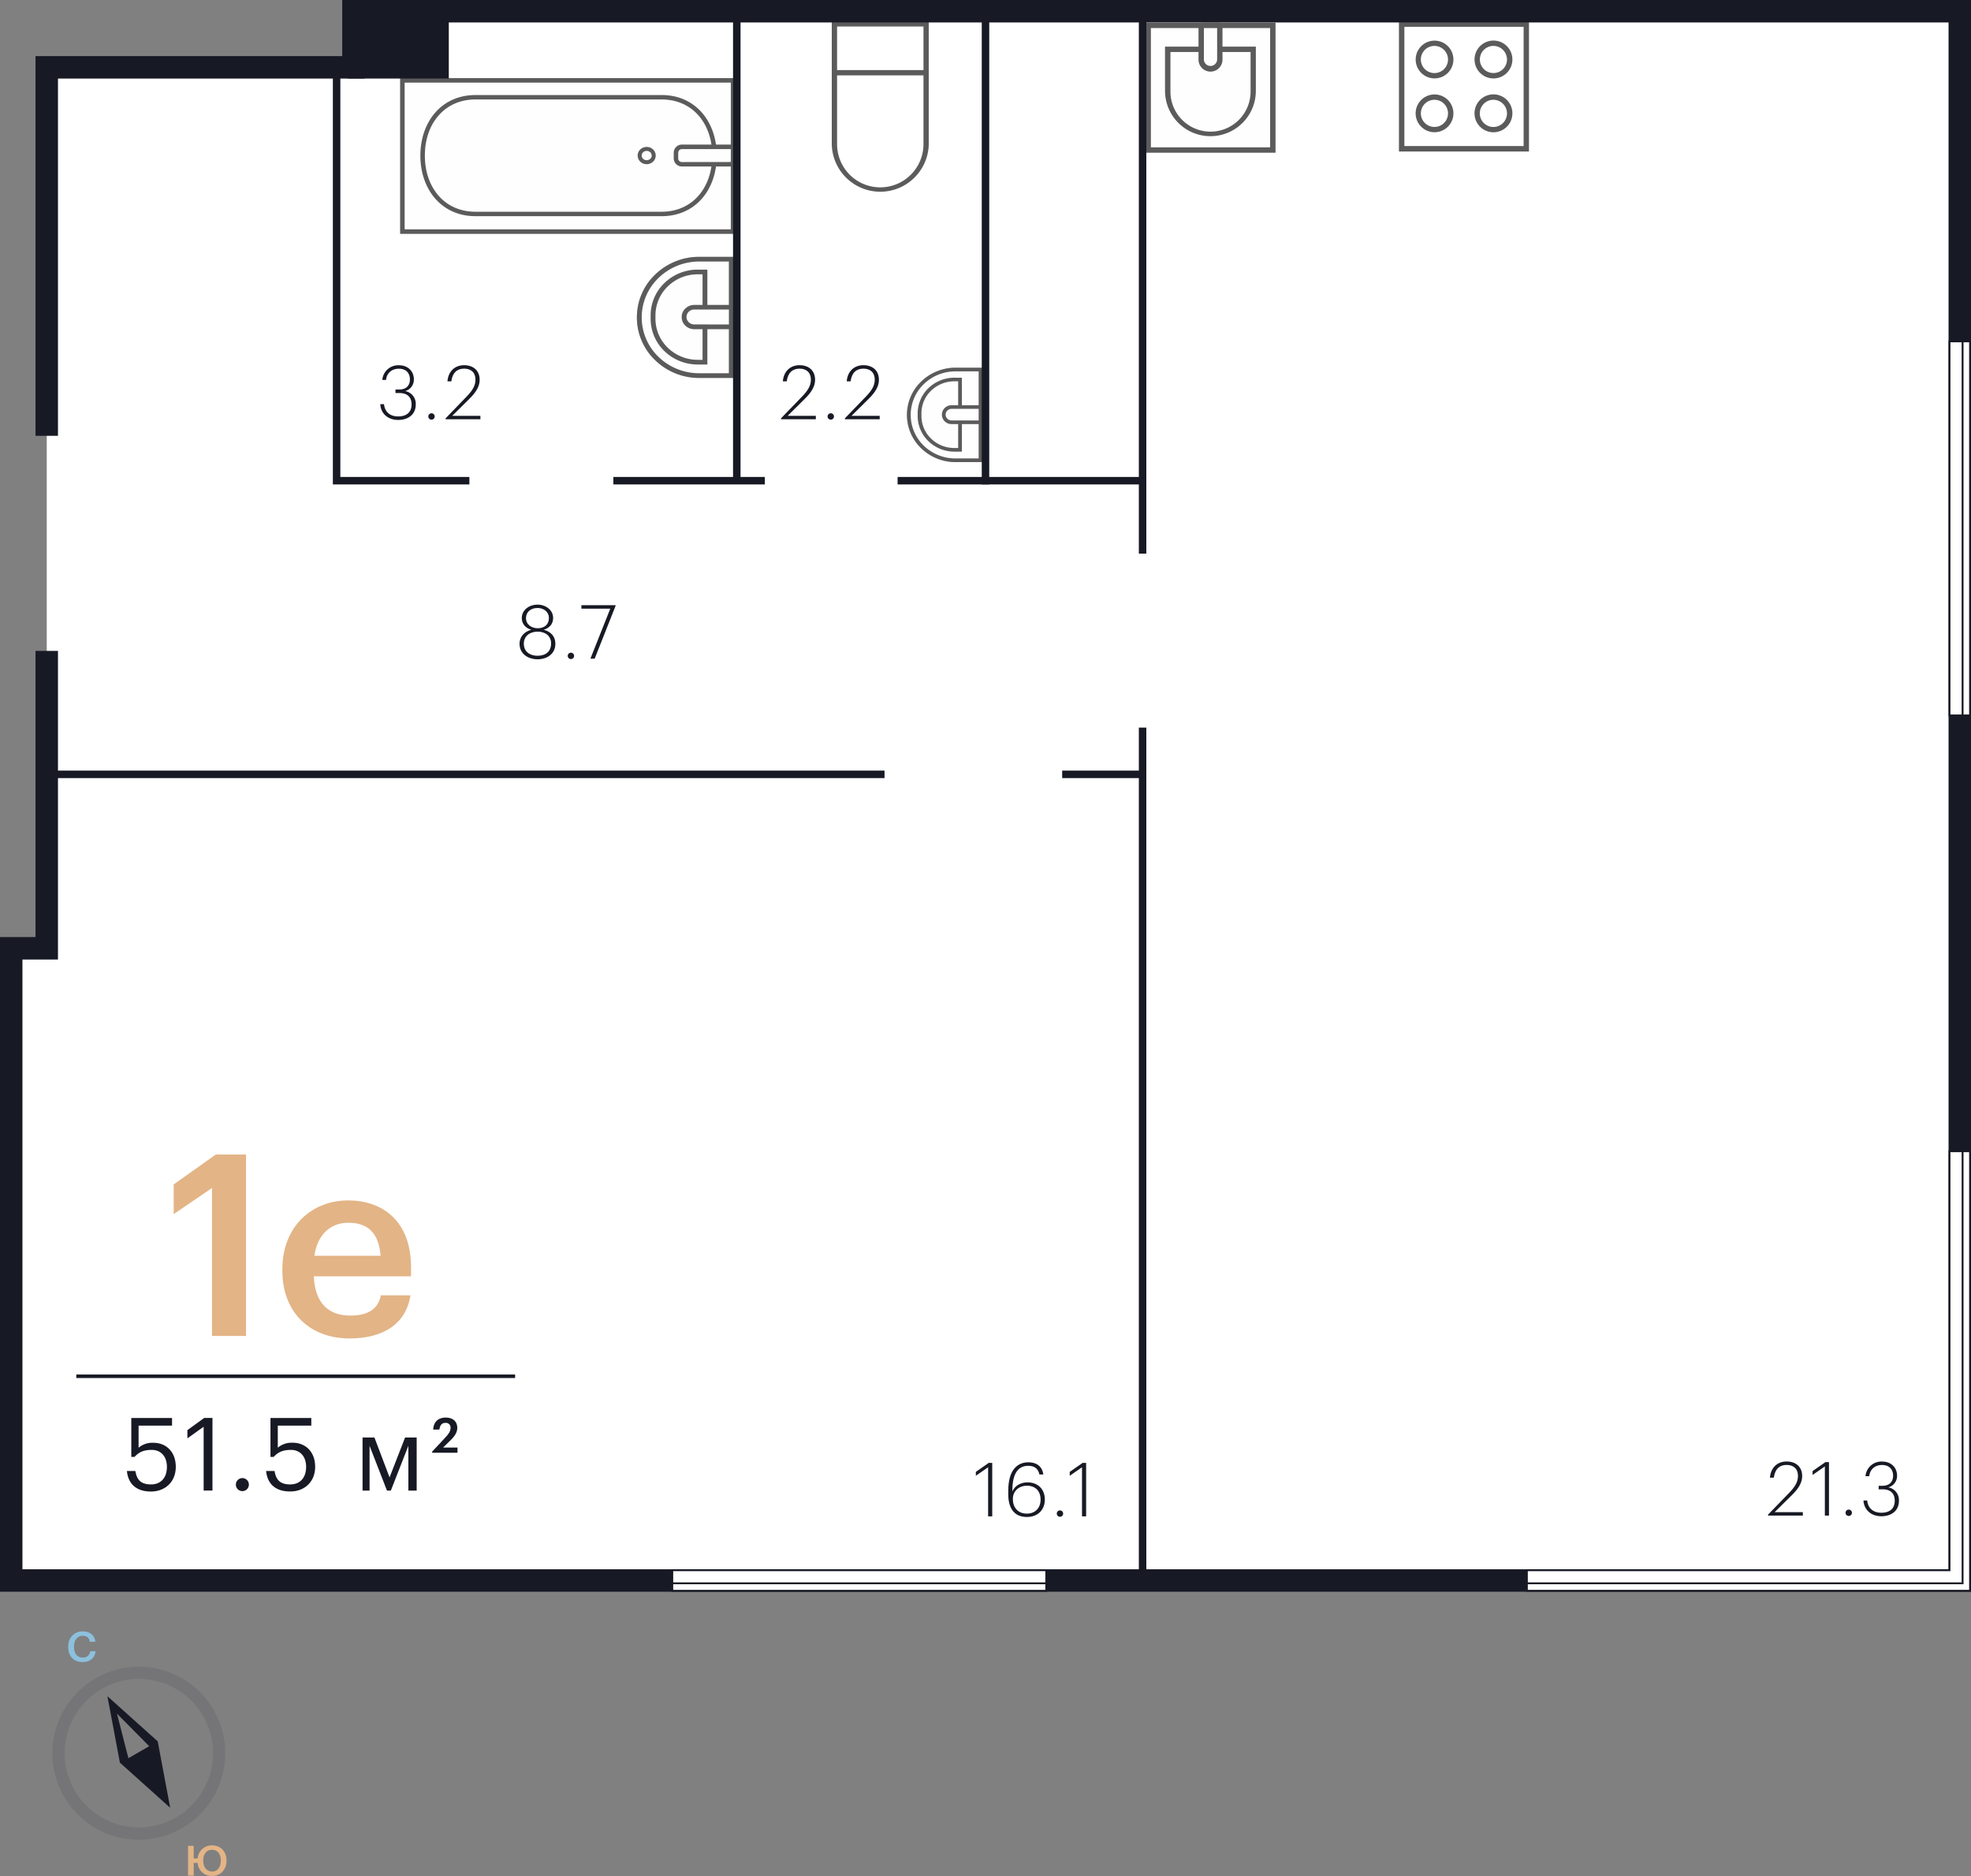 <svg xmlns="http://www.w3.org/2000/svg" width="1054" height="1002.98" viewBox="0 0 1054 1002.98"><rect x="0" y="0" width="1054" height="1002.98" fill="#808080" stroke="none"/><defs><style>.cls-1,.cls-11{fill:#fff;}.cls-2{opacity:0.1;}.cls-2,.cls-5{isolation:isolate;}.cls-3,.cls-4{fill:#171924;}.cls-4{fill-rule:evenodd;}.cls-6{fill:#8cc0dd;}.cls-7{fill:#e3b486;}.cls-8{fill:#5b5b5b;}.cls-9{fill:#fefefe;}.cls-10{fill:#bcbdc0;}.cls-11{stroke:#171924;stroke-miterlimit:10;}</style></defs><g id="заливка"><polygon class="cls-1" points="6 507 6 845 1048 845 1048 6 189 6 189 36 25 36 25 208 25 263 25 507 6 507"/></g><g id="компас"><g class="cls-2"><path class="cls-3" d="M74.32,983.62a46.24,46.24,0,0,1-22.95-86.43l.18-.1a46.12,46.12,0,0,1,62.87,17.4h0a46.27,46.27,0,0,1-40.1,69.13Zm-.09-86a39.36,39.36,0,0,0-19.43,5.14l-.15.09a39.66,39.66,0,1,0,54.06,14.86h0A39.32,39.32,0,0,0,84.85,899.1,39.86,39.86,0,0,0,74.23,897.65Z"/></g><path class="cls-4" d="M57.45,906.9l6.67,35.49L91,966.5,84.34,931,57.46,906.89h0Zm5.1,9.29,17.25,17.4L68.66,940Z"/><g id="С" class="cls-5"><path class="cls-6" d="M36.47,880.51v-.18c0-4.78,3.26-8.12,7.69-8.12,3.64,0,6.45,1.82,6.81,5.56H48c-.33-2.13-1.48-3.2-3.79-3.2-2.77,0-4.61,2.18-4.61,5.74v.18c0,3.58,1.69,5.7,4.64,5.7a3.7,3.7,0,0,0,4-3.36h2.88c-.46,3.85-3.14,5.76-6.93,5.76C39.24,888.59,36.47,885.41,36.47,880.51Z"/></g><g id="Ю" class="cls-5"><path class="cls-7" d="M105.68,996h-2.11v6.76h-3V986.84h3v6.77h2.13a7.54,7.54,0,0,1,7.69-7c4.64,0,7.74,3.38,7.74,8v.18c0,4.63-3,8.15-7.74,8.15A7.46,7.46,0,0,1,105.68,996Zm12.39-1.16v-.18c0-3.29-1.66-5.68-4.68-5.68s-4.7,2.3-4.7,5.73v.17c0,3.48,2,5.73,4.75,5.73S118.07,998.3,118.07,994.83Z"/></g></g><g id="сантехника"><path class="cls-8" d="M493.83,14.17h-46.2v62.9a23.1,23.1,0,1,0,46.2,0Zm-47.62-2.84h50.45V77.07a25.94,25.94,0,0,1-51.87,0V11.33Z"/><polyline class="cls-8" points="495.21 40.3 446.21 40.3 446.21 37.47 495.21 37.47 495.21 40.3 446.21 40.3"/><path class="cls-9" d="M341.87,169.69c0,17.18,14.36,31.11,32.07,31.11h17.14V138.58H373.94C356.23,138.58,341.87,152.5,341.87,169.69Z"/><path class="cls-10" d="M350.35,192.57a31.69,31.69,0,0,1,0-45.77,33.82,33.82,0,0,1,23.59-9.48h18.43v64.74H373.94A33.78,33.78,0,0,1,350.35,192.57Zm-7.19-22.88a29.37,29.37,0,0,0,9,21.12,31.15,31.15,0,0,0,21.76,8.74h15.84V139.83H373.94a31.13,31.13,0,0,0-21.76,8.75A29.25,29.25,0,0,0,343.16,169.69Z"/><path class="cls-10" d="M378.27,145.41v49.47h-5.13a25.56,25.56,0,0,1-17.83-7.16,24,24,0,0,1-7.38-17.29V168.6a24,24,0,0,1,7.38-17.29,25.56,25.56,0,0,1,17.83-7.16h5.13Zm-2.58,47V146.66h-2.55a22.87,22.87,0,0,0-16,6.43,21.54,21.54,0,0,0-6.63,15.51v1.83a21.54,21.54,0,0,0,6.63,15.51,22.87,22.87,0,0,0,16,6.43Z"/><path class="cls-9" d="M391.08,164.62v9.79a.35.35,0,0,1-.35.34H371.22a5.24,5.24,0,1,1,0-10.47h19.51A.35.35,0,0,1,391.08,164.62Z"/><path class="cls-10" d="M389.78,173.49v-8H371.22a4.17,4.17,0,0,0-2.91,1.16,3.92,3.92,0,0,0,0,5.63,4.17,4.17,0,0,0,2.91,1.16Zm2.59-8.87v9.79a1.56,1.56,0,0,1-.48,1.12,1.65,1.65,0,0,1-1.16.47H371.22a6.79,6.79,0,0,1-4.73-1.9,6.34,6.34,0,0,1,0-9.17,6.79,6.79,0,0,1,4.73-1.9h19.51a1.68,1.68,0,0,1,1.15.46h0A1.54,1.54,0,0,1,392.37,164.62Z"/><path class="cls-9" d="M341.87,169.69c0,17.18,14.36,31.11,32.07,31.11h17.14V138.58H373.94C356.23,138.58,341.87,152.5,341.87,169.69Z"/><path class="cls-8" d="M350.35,192.57a31.69,31.69,0,0,1,0-45.77,33.82,33.82,0,0,1,23.59-9.48h18.43v64.74H373.94A33.78,33.78,0,0,1,350.35,192.57Zm-7.19-22.88a29.37,29.37,0,0,0,9,21.12,31.15,31.15,0,0,0,21.76,8.74h15.84V139.83H373.94a31.13,31.13,0,0,0-21.76,8.75A29.25,29.25,0,0,0,343.16,169.69Z"/><path class="cls-8" d="M378.27,145.41v49.47h-5.13a25.56,25.56,0,0,1-17.83-7.16,24,24,0,0,1-7.38-17.29V168.6a24,24,0,0,1,7.38-17.29,25.56,25.56,0,0,1,17.83-7.16h5.13Zm-2.58,47V146.66h-2.55a22.87,22.87,0,0,0-16,6.43,21.54,21.54,0,0,0-6.63,15.51v1.83a21.54,21.54,0,0,0,6.63,15.51,22.87,22.87,0,0,0,16,6.43Z"/><path class="cls-9" d="M391.08,164.62v9.79a.35.35,0,0,1-.35.34H371.22a5.24,5.24,0,1,1,0-10.47h19.51A.35.35,0,0,1,391.08,164.62Z"/><path class="cls-8" d="M389.78,173.49v-8H371.22a4.17,4.17,0,0,0-2.91,1.16,3.92,3.92,0,0,0,0,5.63,4.17,4.17,0,0,0,2.91,1.16Zm2.59-8.87v9.79a1.56,1.56,0,0,1-.48,1.12,1.65,1.65,0,0,1-1.16.47H371.22a6.79,6.79,0,0,1-4.73-1.9,6.34,6.34,0,0,1,0-9.17,6.79,6.79,0,0,1,4.73-1.9h19.51a1.68,1.68,0,0,1,1.15.46h0A1.54,1.54,0,0,1,392.37,164.62Z"/><path class="cls-9" d="M486,221.83c0,13.39,11.19,24.25,25,24.25h13.35v-48.5H511C497.2,197.58,486,208.43,486,221.83Z"/><path class="cls-10" d="M492.62,239.66a24.68,24.68,0,0,1,0-35.67A26.29,26.29,0,0,1,511,196.6h14.36v50.46H511A26.31,26.31,0,0,1,492.62,239.66ZM487,221.83a22.88,22.88,0,0,0,7,16.46,24.3,24.3,0,0,0,17,6.81h12.34V198.55H511a24.3,24.3,0,0,0-17,6.82A22.87,22.87,0,0,0,487,221.83Z"/><path class="cls-10" d="M514.38,202.9v38.56h-4a19.86,19.86,0,0,1-13.89-5.58,18.72,18.72,0,0,1-5.76-13.48V221a18.72,18.72,0,0,1,5.76-13.48,19.86,19.86,0,0,1,13.89-5.58h4Zm-2,36.61V203.87h-2a17.84,17.84,0,0,0-12.47,5A16.76,16.76,0,0,0,492.74,221v1.42a16.8,16.8,0,0,0,5.17,12.1,17.83,17.83,0,0,0,12.47,5Z"/><path class="cls-9" d="M524.36,217.87v7.63a.27.27,0,0,1-.27.27H508.88a4.08,4.08,0,1,1,0-8.16h15.21A.27.27,0,0,1,524.36,217.87Z"/><path class="cls-10" d="M523.35,224.79v-6.2H508.88a3.25,3.25,0,0,0-2.26.91,3,3,0,0,0,0,4.38,3.21,3.21,0,0,0,2.26.91Zm2-6.92v7.63a1.24,1.24,0,0,1-.37.88,1.32,1.32,0,0,1-.91.37H508.88a5.28,5.28,0,0,1-3.68-1.48,5,5,0,0,1,0-7.15,5.28,5.28,0,0,1,3.69-1.48h15.21a1.3,1.3,0,0,1,.9.36h0A1.23,1.23,0,0,1,525.37,217.87Z"/><path class="cls-9" d="M486,221.83c0,13.39,11.19,24.25,25,24.25h13.35v-48.5H511C497.2,197.58,486,208.43,486,221.83Z"/><path class="cls-8" d="M492.62,239.66a24.68,24.68,0,0,1,0-35.67A26.29,26.29,0,0,1,511,196.6h14.36v50.46H511A26.31,26.31,0,0,1,492.62,239.66ZM487,221.83a22.88,22.88,0,0,0,7,16.46,24.3,24.3,0,0,0,17,6.81h12.34V198.55H511a24.3,24.3,0,0,0-17,6.82A22.87,22.87,0,0,0,487,221.83Z"/><path class="cls-8" d="M514.38,202.9v38.56h-4a19.86,19.86,0,0,1-13.89-5.58,18.72,18.72,0,0,1-5.76-13.48V221a18.72,18.72,0,0,1,5.76-13.48,19.86,19.86,0,0,1,13.89-5.58h4Zm-2,36.61V203.87h-2a17.84,17.84,0,0,0-12.47,5A16.76,16.76,0,0,0,492.74,221v1.42a16.8,16.8,0,0,0,5.17,12.1,17.83,17.83,0,0,0,12.47,5Z"/><path class="cls-9" d="M524.36,217.87v7.63a.27.27,0,0,1-.27.27H508.88a4.08,4.08,0,1,1,0-8.16h15.21A.27.27,0,0,1,524.36,217.87Z"/><path class="cls-8" d="M523.35,224.79v-6.2H508.88a3.25,3.25,0,0,0-2.26.91,3,3,0,0,0,0,4.38,3.21,3.21,0,0,0,2.26.91Zm2-6.92v7.63a1.24,1.24,0,0,1-.37.88,1.32,1.32,0,0,1-.91.37H508.88a5.28,5.28,0,0,1-3.68-1.48,5,5,0,0,1,0-7.15,5.28,5.28,0,0,1,3.69-1.48h15.21a1.3,1.3,0,0,1,.9.36h0A1.23,1.23,0,0,1,525.37,217.87Z"/><polyline class="cls-9" points="392 42.98 215.19 42.98 215.19 123.81 392 123.81 392 42.98 215.19 42.98"/><path class="cls-10" d="M215.2,41.78h178V125H214V41.78Zm175.6,2.39H216.39v78.44H390.8Z"/><path class="cls-10" d="M375,59.81c5.36,5.9,8.29,14.21,8.29,23.39s-2.93,17.47-8.28,23.38c-5.07,5.59-12.28,9-21.22,9H254.29c-8.93,0-16.14-3.43-21.21-9-5.36-5.91-8.29-14.21-8.29-23.38s2.93-17.49,8.29-23.39c5.07-5.59,12.28-9,21.21-9h99.47C362.69,50.78,369.91,54.22,375,59.81Zm5.9,23.39c0-8.6-2.71-16.34-7.66-21.8-4.62-5.09-11.24-8.23-19.45-8.23H254.29c-8.22,0-14.83,3.13-19.44,8.23-5,5.46-7.67,13.2-7.67,21.8s2.71,16.32,7.66,21.79c4.62,5.09,11.23,8.22,19.45,8.22h99.47c8.22,0,14.83-3.13,19.45-8.22C378.16,99.52,380.87,91.79,380.87,83.2Z"/><path class="cls-10" d="M349.21,86.46a5,5,0,0,1-6.78,0,4.49,4.49,0,0,1,0-6.59,5,5,0,0,1,6.78,0,4.51,4.51,0,0,1,0,6.59Zm-3.39-.81a2.84,2.84,0,0,0,1.91-.74,2.38,2.38,0,0,0,0-3.49,2.79,2.79,0,0,0-1.91-.74,2.75,2.75,0,0,0-1.91.74,2.36,2.36,0,0,0,0,3.49A2.8,2.8,0,0,0,345.82,85.65Z"/><path class="cls-9" d="M392,87.81V78.52H364.63a3.16,3.16,0,0,0-3.15,3.16v3a3.15,3.15,0,0,0,3.15,3.16Z"/><path class="cls-10" d="M393.19,78.52V89H364.63a4.35,4.35,0,0,1-4.35-4.35v-3a4.37,4.37,0,0,1,4.35-4.35h28.56Zm-2.39,8.09V79.72H364.63a2,2,0,0,0-2,2v3a2,2,0,0,0,.57,1.39,2,2,0,0,0,1.39.57Z"/><polyline class="cls-9" points="392 42.98 215.19 42.98 215.19 123.81 392 123.81 392 42.98 215.19 42.98"/><path class="cls-8" d="M215.2,41.78h178V125H214V41.78Zm175.6,2.39H216.39v78.44H390.8Z"/><path class="cls-8" d="M375,59.81c5.36,5.9,8.29,14.21,8.29,23.39s-2.93,17.47-8.28,23.38c-5.07,5.59-12.28,9-21.22,9H254.29c-8.93,0-16.14-3.43-21.21-9-5.36-5.91-8.29-14.21-8.29-23.38s2.93-17.49,8.29-23.39c5.07-5.59,12.28-9,21.21-9h99.47C362.69,50.78,369.91,54.22,375,59.81Zm5.9,23.39c0-8.6-2.71-16.34-7.66-21.8-4.62-5.09-11.24-8.23-19.45-8.23H254.29c-8.22,0-14.83,3.13-19.44,8.23-5,5.46-7.67,13.2-7.67,21.8s2.71,16.32,7.66,21.79c4.62,5.09,11.23,8.22,19.45,8.22h99.47c8.22,0,14.83-3.13,19.45-8.22C378.16,99.52,380.87,91.79,380.87,83.2Z"/><path class="cls-8" d="M349.21,86.46a5,5,0,0,1-6.78,0,4.49,4.49,0,0,1,0-6.59,5,5,0,0,1,6.78,0,4.51,4.51,0,0,1,0,6.59Zm-3.39-.81a2.84,2.84,0,0,0,1.91-.74,2.38,2.38,0,0,0,0-3.49,2.79,2.79,0,0,0-1.91-.74,2.75,2.75,0,0,0-1.91.74,2.36,2.36,0,0,0,0,3.49A2.8,2.8,0,0,0,345.82,85.65Z"/><path class="cls-9" d="M392,87.81V78.52H364.63a3.16,3.16,0,0,0-3.15,3.16v3a3.15,3.15,0,0,0,3.15,3.16Z"/><path class="cls-8" d="M393.19,78.52V89H364.63a4.35,4.35,0,0,1-4.35-4.35v-3a4.37,4.37,0,0,1,4.35-4.35h28.56Zm-2.39,8.09V79.72H364.63a2,2,0,0,0-1.38.57,2,2,0,0,0-.58,1.39v3a2,2,0,0,0,.57,1.39,2,2,0,0,0,1.39.57Z"/><path class="cls-8" d="M751,78.08h63.76V14.34H751Zm66.63-66.61V81H748.09V11.47h69.49Z"/><path class="cls-8" d="M767.07,53.35a7.26,7.26,0,1,0,5.14,2.13A7.24,7.24,0,0,0,767.07,53.35Zm7.15,14.43a10.1,10.1,0,1,1,3-7.16A10,10,0,0,1,774.22,67.78Z"/><path class="cls-8" d="M798.6,53.35a7.27,7.27,0,1,0,5.14,2.13A7.26,7.26,0,0,0,798.6,53.35Zm7.16,14.43a10.13,10.13,0,1,1,3-7.16A10.09,10.09,0,0,1,805.76,67.78Z"/><path class="cls-8" d="M767.07,24.55a7.26,7.26,0,1,0,0,14.52,7.26,7.26,0,1,0,0-14.52ZM774.22,39a10.09,10.09,0,1,1,3-7.17A10.09,10.09,0,0,1,774.22,39Z"/><path class="cls-8" d="M798.6,24.55a7.25,7.25,0,1,0,7.27,7.25,7.27,7.27,0,0,0-7.27-7.25ZM805.76,39a10.12,10.12,0,1,1,3-7.17A10.13,10.13,0,0,1,805.76,39Z"/><polyline class="cls-9" points="614.02 80.2 614.02 13.58 680.65 13.58 680.65 80.2 614.02 80.2 614.02 13.58"/><path class="cls-10" d="M615.44,15V78.77h63.77V15Zm66.63,66.61H612.58V12.14h69.49V81.63Z"/><path class="cls-10" d="M625.9,27.79v20.7a21.43,21.43,0,1,0,42.85,0V27.79Zm38.59,37.88A24.29,24.29,0,0,1,623,48.49V24.92h48.57V48.49A24.21,24.21,0,0,1,664.49,65.67Z"/><path class="cls-9" d="M652,13.58h-9.31a.32.32,0,0,0-.32.32v18a5,5,0,1,0,9.95,0v-18A.32.32,0,0,0,652,13.58Z"/><path class="cls-10" d="M643.78,31.9a3.55,3.55,0,0,0,7.09,0V15h-7.09Zm9.41-19.26h0a1.73,1.73,0,0,1,.54,1.24v18a6.41,6.41,0,0,1-12.82,0v-18a1.77,1.77,0,0,1,.5-1.22l0,0a1.69,1.69,0,0,1,1.21-.51H652A1.71,1.71,0,0,1,653.19,12.64Z"/><polyline class="cls-9" points="614.02 80.2 614.02 13.58 680.65 13.58 680.65 80.2 614.02 80.2 614.02 13.58"/><path class="cls-8" d="M615.44,15V78.77h63.77V15Zm66.63,66.61H612.58V12.14h69.49V81.63Z"/><path class="cls-8" d="M625.9,27.79v20.7a21.43,21.43,0,1,0,42.85,0V27.79Zm38.59,37.88A24.29,24.29,0,0,1,623,48.49V24.92h48.57V48.49A24.21,24.21,0,0,1,664.49,65.67Z"/><path class="cls-9" d="M652,13.58h-9.31a.32.32,0,0,0-.32.32v18a5,5,0,1,0,9.95,0v-18A.32.32,0,0,0,652,13.58Z"/><path class="cls-8" d="M643.78,31.9a3.55,3.55,0,0,0,7.09,0V15h-7.09Zm9.41-19.26h0a1.73,1.73,0,0,1,.54,1.24v18a6.41,6.41,0,0,1-12.82,0v-18a1.77,1.77,0,0,1,.5-1.22l0,0a1.69,1.69,0,0,1,1.21-.51H652A1.71,1.71,0,0,1,653.19,12.64Z"/></g><g id="внутренние_стены" data-name="внутренние стены"><rect class="cls-3" x="609" y="389" width="4" height="453"/><rect class="cls-3" x="26" y="412" width="447" height="4"/><rect class="cls-3" x="568" y="412" width="43" height="4"/><rect class="cls-3" x="609" y="3" width="4" height="293"/><polygon class="cls-3" points="251 259 178 259 178 33 182 33 182 255 251 255 251 259"/><rect class="cls-3" x="188" y="7" width="50" height="33"/><path class="cls-3" d="M240,42H186V5h54Zm-50-4h46V9H190Z"/><rect class="cls-3" x="328" y="255" width="81" height="4"/><rect class="cls-3" x="392" y="5" width="4" height="252"/><rect class="cls-3" x="480" y="255" width="131" height="4"/><rect class="cls-3" x="525" y="8" width="4" height="251"/></g><g id="фасад"><polygon class="cls-3" points="1054 851 0 851 0 501 19 501 19 348 31 348 31 513 12 513 12 839 1042 839 1042 12 195 12 195 42 31 42 31 233 19 233 19 30 183 30 183 0 1054 0 1054 851"/></g><g id="окна"><rect class="cls-1" x="359.5" y="839.5" width="200" height="11"/><path class="cls-3" d="M559,840v10H360V840H559m1-1H359v12H560V839Z"/><rect class="cls-3" x="359" y="846" width="201" height="1"/><polygon class="cls-11" points="1053.5 615.5 1042.5 615.5 1042.5 839.5 816.5 839.5 816.5 850.5 1053.5 850.5 1053.5 615.5"/><rect class="cls-3" x="1049" y="615" width="1" height="232"/><rect class="cls-3" x="816" y="846" width="233" height="1"/><rect class="cls-1" x="1042.5" y="182.5" width="11" height="200"/><path class="cls-3" d="M1053,183V382h-10V183h10m1-1h-12V383h12V182Z"/><rect class="cls-3" x="1049" y="182" width="1" height="201"/></g><g id="площади_комнат" data-name="площади комнат"><path class="cls-3" d="M521.84,789v-2.08l6.88-4.8h1.88v28.6h-2.2V784.45Z"/><path class="cls-3" d="M539.18,799v-2.08c0-10.48,4.48-15.12,10.76-15.12,4.19,0,7.35,2,8,6.52h-2.12c-.6-3.08-2.6-4.64-6-4.64-5,0-8.32,3.6-8.44,12.56v1.16c1.28-3.16,4.64-4.88,8-4.88,6,0,9.35,4,9.35,9.16,0,5.56-3.76,9.36-9.59,9.36C541.9,811.05,539.18,805.73,539.18,799Zm17.28,2.76c0-4.44-2.6-7.44-7.36-7.44-4,0-7.48,2.68-7.48,7.08s2.56,7.84,7.52,7.84C553.58,809.25,556.46,806.21,556.46,801.77Z"/><path class="cls-3" d="M565.12,809.25a1.7,1.7,0,1,1,1.68,1.68A1.7,1.7,0,0,1,565.12,809.25Z"/><path class="cls-3" d="M572.05,789v-2.08l6.88-4.8h1.88v28.6h-2.2V784.45Z"/><path class="cls-3" d="M957,797.89c3-3.16,4.48-5.72,4.48-8.8,0-3.84-2.4-5.88-6.08-5.88s-6.24,2.12-6.84,6.8h-2.08c.44-5.4,4-8.64,8.92-8.64s8.32,2.84,8.32,7.8c0,3.52-1.92,6.64-5.44,10.12L949,808.45h15.08v1.84h-18.6v-.52Z"/><path class="cls-3" d="M969.29,788.57v-2.08l6.88-4.8h1.88v28.6h-2.2V784Z"/><path class="cls-3" d="M986.92,808.81a1.7,1.7,0,1,1,1.68,1.68A1.7,1.7,0,0,1,986.92,808.81Z"/><path class="cls-3" d="M996.5,802.21h2c.32,3.6,2.68,6.56,7.56,6.56,4.64,0,7.16-2.36,7.16-6.4,0-3.68-2-6.12-6.52-6.12h-2.08v-1.88h1.92c4.16,0,5.8-2.4,5.8-5.44,0-3.24-2-5.68-5.88-5.68-4,0-6.52,2.48-6.88,6h-2a8.53,8.53,0,0,1,8.88-7.84c5.08,0,8,3.44,8,7.52a6.33,6.33,0,0,1-4.68,6.28,6.87,6.87,0,0,1,5.68,7.2c0,5.2-3.88,8.24-9.48,8.24C1000.18,810.61,996.7,806.77,996.5,802.21Z"/><path class="cls-3" d="M429.15,211.77c3-3.16,4.48-5.72,4.48-8.8,0-3.84-2.4-5.88-6.08-5.88s-6.24,2.12-6.84,6.8h-2.08c.44-5.4,4-8.64,8.92-8.64s8.32,2.84,8.32,7.8c0,3.52-1.92,6.64-5.44,10.12l-9.24,9.15h15.08v1.84h-18.6v-.52Z"/><path class="cls-3" d="M442.56,222.68a1.7,1.7,0,1,1,1.68,1.68A1.7,1.7,0,0,1,442.56,222.68Z"/><path class="cls-3" d="M463.3,211.77c3-3.16,4.48-5.72,4.48-8.8,0-3.84-2.4-5.88-6.08-5.88s-6.24,2.12-6.84,6.8h-2.08c.44-5.4,4-8.64,8.92-8.64s8.31,2.84,8.31,7.8c0,3.52-1.91,6.64-5.43,10.12l-9.24,9.15h15.08v1.84h-18.6v-.52Z"/><path class="cls-3" d="M203.36,216.08h2c.32,3.6,2.68,6.56,7.56,6.56,4.64,0,7.16-2.36,7.16-6.39,0-3.68-2-6.12-6.52-6.12h-2.08v-1.88h1.92c4.16,0,5.8-2.4,5.8-5.44,0-3.24-2-5.68-5.88-5.68-4,0-6.52,2.48-6.88,6h-2a8.53,8.53,0,0,1,8.88-7.84c5.08,0,8,3.44,8,7.52a6.33,6.33,0,0,1-4.68,6.28,6.87,6.87,0,0,1,5.68,7.2c0,5.19-3.88,8.23-9.48,8.23C207,224.48,203.55,220.64,203.36,216.08Z"/><path class="cls-3" d="M229.05,222.68a1.7,1.7,0,1,1,1.68,1.68A1.7,1.7,0,0,1,229.05,222.68Z"/><path class="cls-3" d="M249.78,211.77c3-3.16,4.48-5.72,4.48-8.8,0-3.84-2.4-5.88-6.08-5.88s-6.23,2.12-6.83,6.8h-2.08c.44-5.4,4-8.64,8.91-8.64s8.32,2.84,8.32,7.8c0,3.52-1.92,6.64-5.44,10.12l-9.23,9.15H256.9v1.84H238.31v-.52Z"/><path class="cls-3" d="M277.83,344.21c0-4,2.72-6.56,6.28-7.52-2.92-.84-5.08-3-5.08-6.24,0-4.44,4.08-7.2,8.4-7.2s8.36,2.84,8.36,7.12c0,3.36-2.08,5.4-5,6.32,3.67,1,6.19,3.44,6.19,7.44,0,5.55-4.47,8.35-9.55,8.35C282.55,352.48,277.83,349.68,277.83,344.21Zm16.88-.17c0-4.11-3.2-6.35-7.2-6.35s-7.4,2.28-7.4,6.44c0,4.31,3.32,6.47,7.32,6.47C291.71,350.6,294.71,348.36,294.71,344Zm-1.17-13.67c0-3.08-2.59-5.32-6.11-5.32s-6.16,2.08-6.16,5.4c0,3.56,3.12,5.44,6.28,5.44C291,335.89,293.54,334,293.54,330.37Z"/><path class="cls-3" d="M303.6,350.68a1.7,1.7,0,1,1,1.68,1.68A1.7,1.7,0,0,1,303.6,350.68Z"/><path class="cls-3" d="M310.91,325.41v-1.84h18.27v.36L318,352.16h-2.28l10.63-26.75Z"/></g><g id="площадь_квартиры" data-name="площадь квартиры"><path class="cls-3" d="M67.87,786.46h4.51c.76,4.23,2.49,7.17,8.36,7.17,5.26,0,8.52-3.53,8.52-9.4,0-5.48-3.15-9.06-8.14-9.06-4.56,0-7.06,1.41-9.18,3.74H70.21V758.12H92v4.07H74.11V774A11.48,11.48,0,0,1,82,771.37c6.95,0,12,4.94,12,12.86,0,8.26-5.91,13.2-13.3,13.2C72.38,797.43,68.47,792.81,67.87,786.46Z"/><path class="cls-3" d="M100.21,769v-4.4l9-6.51h4.4v38.82H108.9V762.79Z"/><path class="cls-3" d="M126.13,793.73a3.48,3.48,0,1,1,3.47,3.48A3.46,3.46,0,0,1,126.13,793.73Z"/><path class="cls-3" d="M142.31,786.46h4.5c.76,4.23,2.5,7.17,8.37,7.17,5.26,0,8.52-3.53,8.52-9.4,0-5.48-3.15-9.06-8.14-9.06-4.56,0-7.06,1.41-9.18,3.74h-1.74V758.12h21.83v4.07H148.55V774a11.48,11.48,0,0,1,7.93-2.66c7,0,12.05,4.94,12.05,12.86,0,8.26-5.92,13.2-13.3,13.2C146.81,797.43,142.91,792.81,142.31,786.46Z"/><path class="cls-3" d="M197.63,796.94h-3.75v-28.4h6.35l8.09,21.34,8.31-21.34h6.19v28.4h-4.45V773L209,796.94h-2.06L197.63,773Z"/><path class="cls-3" d="M238,768.71c1.8-1.9,2.94-3.53,2.94-5.27a2.49,2.49,0,0,0-2.72-2.71c-1.79,0-2.88,1-3.26,3.58h-3.31c.22-4.13,2.72-6.41,6.68-6.41s6.19,2.17,6.19,5.49c0,2.44-1.41,4.5-3.58,6.62l-4,3.91h7.71v2.77H231.1v-.6Z"/><path class="cls-7" d="M92.88,649.12V633.24l22.53-16h16.15v97H113.37V635.14Z"/><path class="cls-7" d="M151,679.52v-1.09c0-22,15.07-36.64,35.29-36.64,17.64,0,33.52,10.45,33.52,35.83v4.75h-52c.55,13.57,7.2,21,19.55,21,9.9,0,15.06-3.93,16.28-10.86H219.5c-2.31,15.07-14.25,23.08-32.57,23.08C165.89,715.62,151,701.77,151,679.52Zm35.29-25.79c-9.91,0-16.56,6.65-18.19,17.64h35.43C202.54,659,196.56,653.73,186.25,653.73Z"/><rect class="cls-3" x="40.8" y="734.87" width="234.66" height="1.88"/></g></svg>